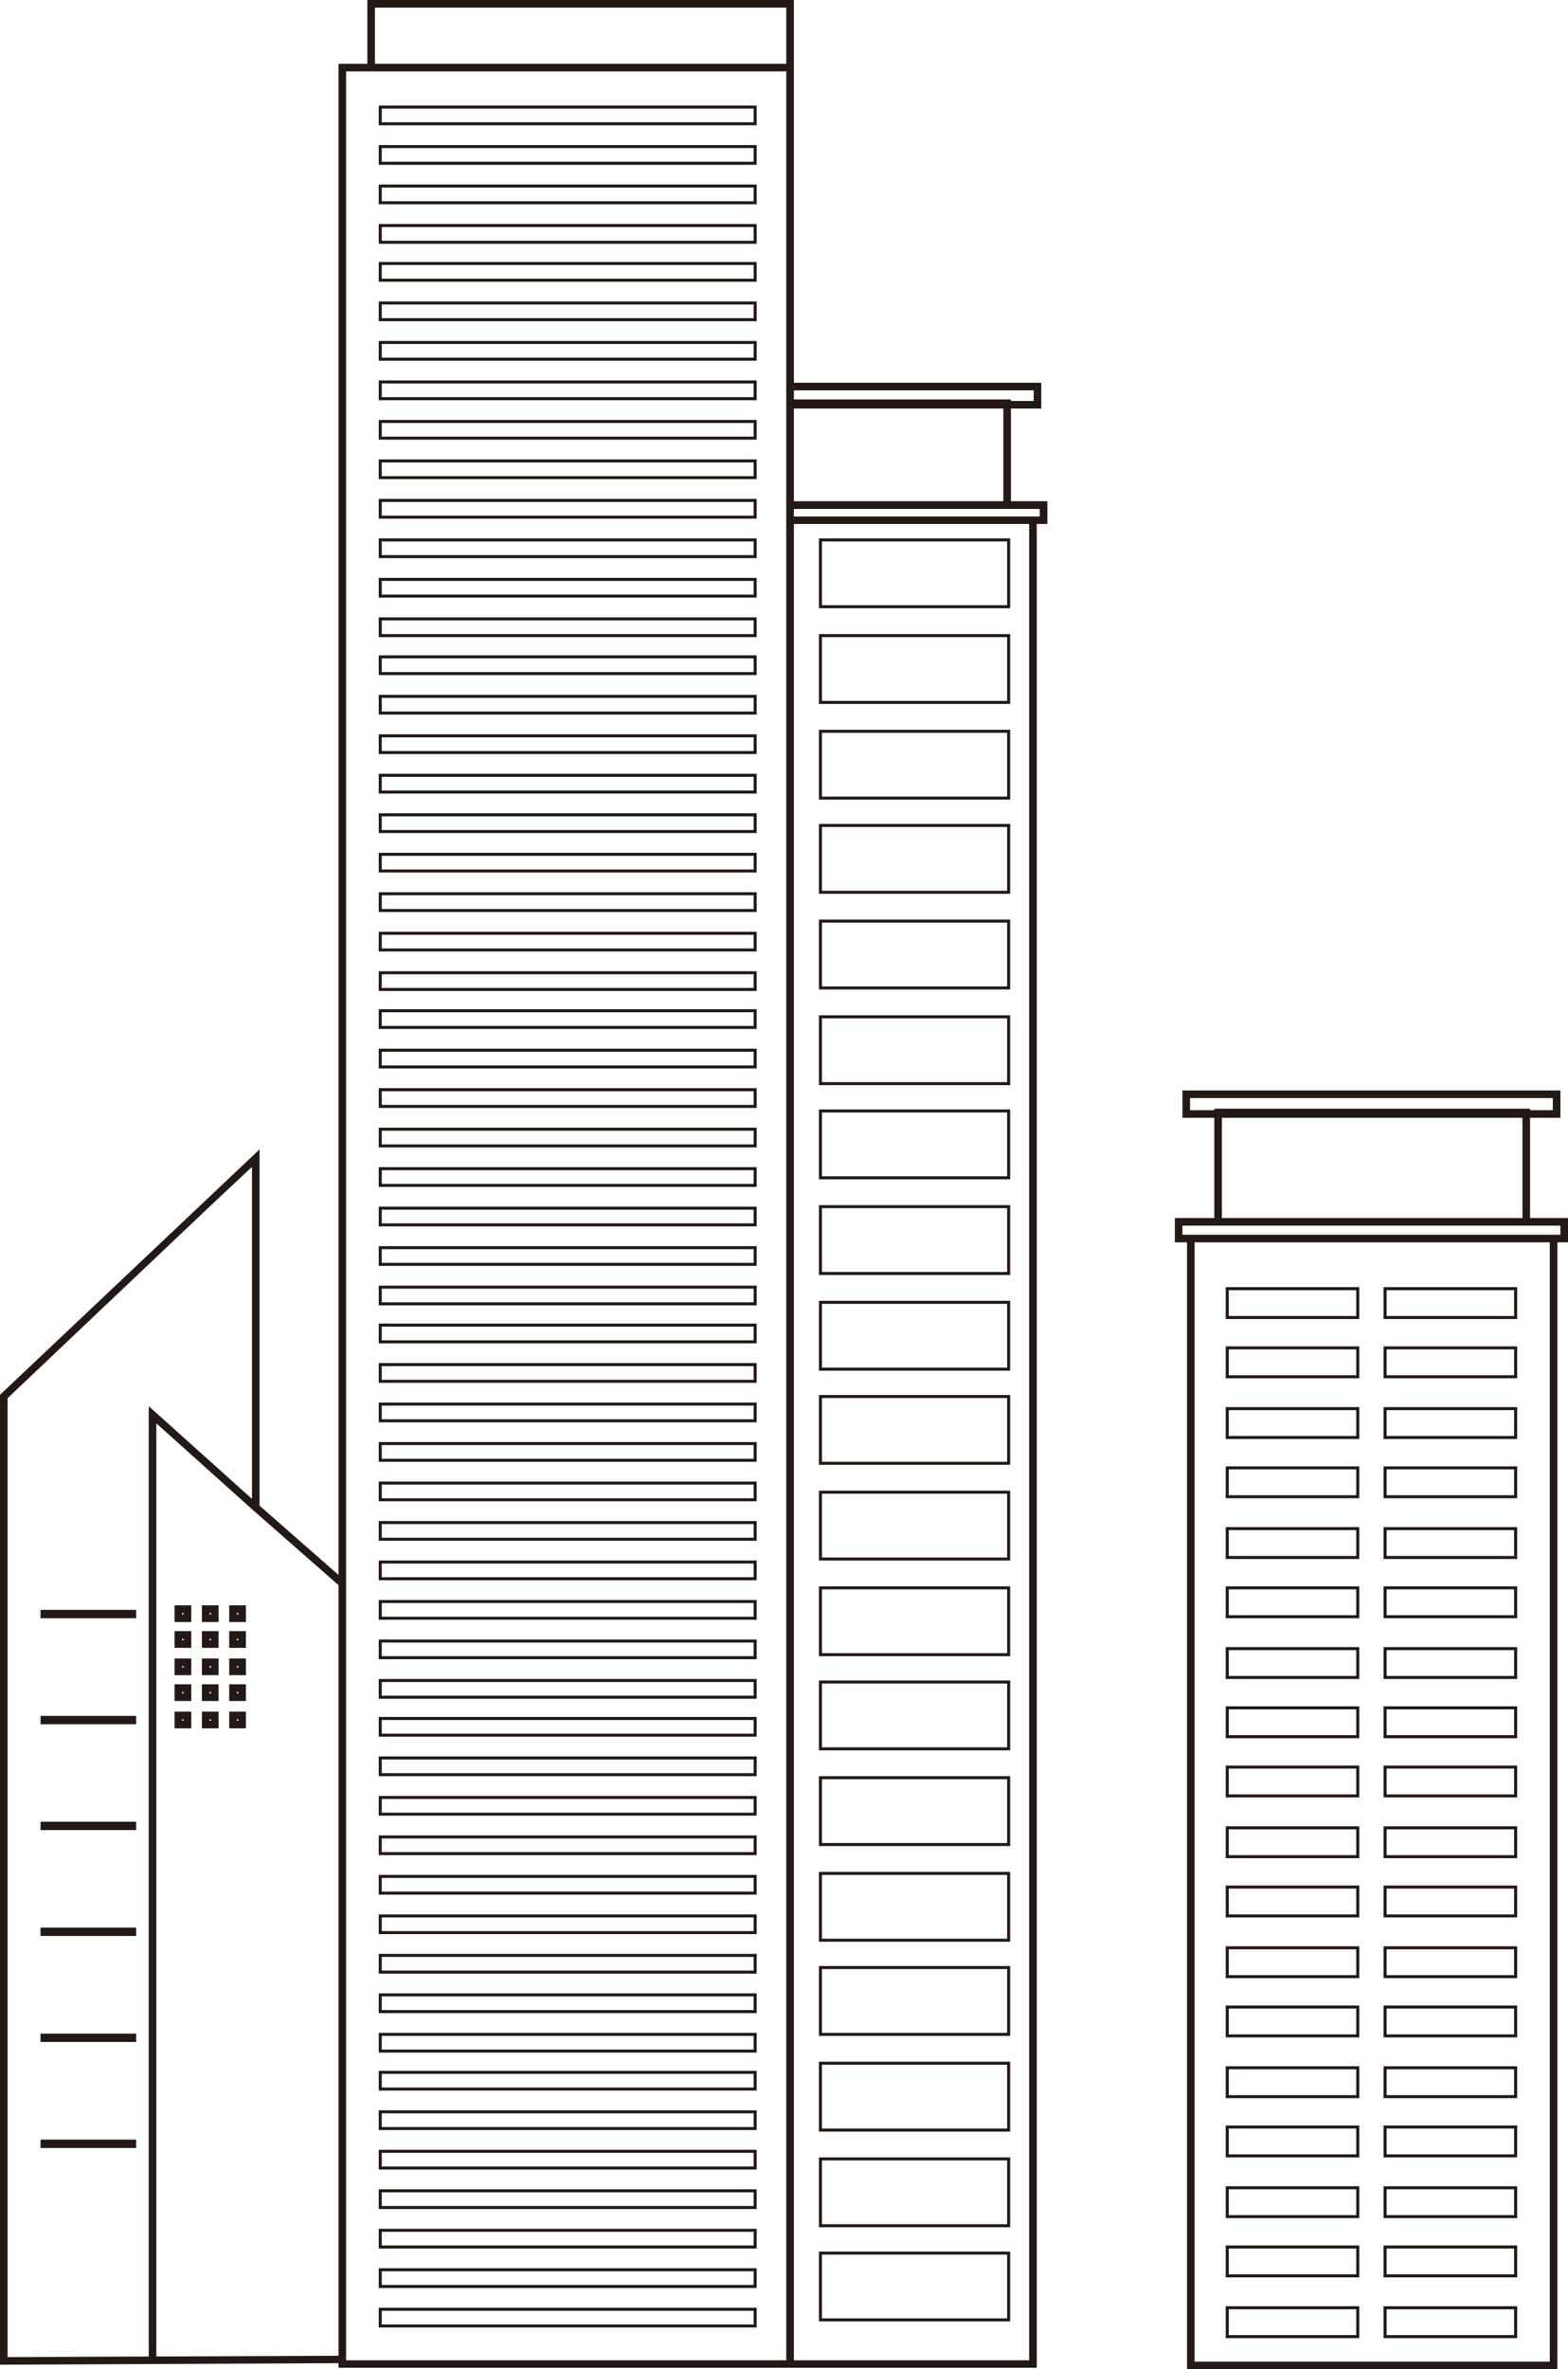 <?xml version="1.0" encoding="UTF-8"?>
<svg id="Layer_2" data-name="Layer 2" xmlns="http://www.w3.org/2000/svg" viewBox="0 0 103.3 156">
  <defs>
    <style>
		.cls-1 {
			fill: #231916;
		}
    </style>
  </defs>
  <g id="Layer_2-2" data-name="Layer 2">
    <g>
      <path class="cls-1" d="M103.3,80.2h-2.5v-6.6h2v-1.8h-24.9v1.8h2.1v6.6h-2.6v1.6h.8v74.2h24.4V81.8h.7v-1.6Zm-24.9-7.1v-.8h23.9v.8h-1.5v-.1h-20.8v.1h-1.6Zm2.1,.5h19.8v6.6h-19.8v-6.6Zm21.6,81.9h-23.4V81.8h23.4v73.7Zm.7-74.2h-24.9v-.6h24.9v.6Z"/>
      <path class="cls-1" d="M89.55,84.75h-8.8v2.1h8.8v-2.1Zm-.2,1.9h-8.4v-1.7h8.4v1.7Z"/>
      <path class="cls-1" d="M89.55,88.65h-8.8v2.1h8.8v-2.1Zm-.2,1.9h-8.4v-1.7h8.4v1.7Z"/>
      <path class="cls-1" d="M89.55,92.65h-8.8v2.1h8.8v-2.1Zm-.2,1.9h-8.4v-1.7h8.4v1.7Z"/>
      <path class="cls-1" d="M89.55,96.55h-8.8v2.1h8.8v-2.1Zm-.2,1.9h-8.4v-1.7h8.4v1.7Z"/>
      <path class="cls-1" d="M89.55,100.55h-8.8v2.1h8.8v-2.1Zm-.2,1.9h-8.4v-1.7h8.4v1.7Z"/>
      <path class="cls-1" d="M89.55,104.45h-8.8v2.1h8.8v-2.1Zm-.2,1.9h-8.4v-1.7h8.4v1.7Z"/>
      <path class="cls-1" d="M89.55,108.45h-8.8v2.1h8.8v-2.1Zm-.2,1.9h-8.4v-1.7h8.4v1.7Z"/>
      <path class="cls-1" d="M89.55,112.35h-8.8v2.1h8.8v-2.1Zm-.2,1.9h-8.4v-1.7h8.4v1.7Z"/>
      <path class="cls-1" d="M89.55,116.25h-8.8v2.1h8.8v-2.1Zm-.2,1.9h-8.4v-1.7h8.4v1.7Z"/>
      <path class="cls-1" d="M89.55,120.25h-8.8v2.1h8.8v-2.1Zm-.2,1.9h-8.4v-1.7h8.4v1.7Z"/>
      <path class="cls-1" d="M89.55,124.15h-8.8v2.1h8.8v-2.1Zm-.2,1.9h-8.4v-1.7h8.4v1.7Z"/>
      <path class="cls-1" d="M89.55,128.15h-8.8v2.1h8.8v-2.1Zm-.2,1.9h-8.4v-1.7h8.4v1.7Z"/>
      <path class="cls-1" d="M89.55,132.05h-8.8v2.1h8.8v-2.1Zm-.2,1.9h-8.4v-1.7h8.4v1.7Z"/>
      <path class="cls-1" d="M89.55,136.05h-8.8v2.1h8.8v-2.1Zm-.2,1.9h-8.4v-1.7h8.4v1.7Z"/>
      <path class="cls-1" d="M89.55,139.95h-8.8v2.1h8.8v-2.1Zm-.2,1.9h-8.4v-1.7h8.4v1.7Z"/>
      <path class="cls-1" d="M89.55,143.95h-8.8v2.1h8.8v-2.1Zm-.2,1.9h-8.4v-1.7h8.4v1.7Z"/>
      <path class="cls-1" d="M89.55,147.85h-8.8v2.1h8.8v-2.1Zm-.2,1.9h-8.4v-1.7h8.4v1.7Z"/>
      <path class="cls-1" d="M89.55,151.85h-8.8v2.1h8.8v-2.1Zm-.2,1.9h-8.4v-1.7h8.4v1.7Z"/>
      <path class="cls-1" d="M99.95,84.75h-8.8v2.1h8.8v-2.1Zm-.2,1.9h-8.4v-1.7h8.4v1.7Z"/>
      <path class="cls-1" d="M99.95,88.65h-8.8v2.1h8.8v-2.1Zm-.2,1.9h-8.4v-1.7h8.4v1.7Z"/>
      <path class="cls-1" d="M99.95,92.65h-8.8v2.1h8.8v-2.1Zm-.2,1.9h-8.4v-1.7h8.4v1.7Z"/>
      <path class="cls-1" d="M99.95,96.55h-8.8v2.1h8.8v-2.1Zm-.2,1.9h-8.4v-1.7h8.4v1.7Z"/>
      <path class="cls-1" d="M99.95,100.55h-8.8v2.1h8.8v-2.1Zm-.2,1.9h-8.4v-1.7h8.4v1.7Z"/>
      <path class="cls-1" d="M99.95,104.45h-8.8v2.1h8.8v-2.1Zm-.2,1.9h-8.4v-1.7h8.4v1.7Z"/>
      <path class="cls-1" d="M99.95,108.45h-8.8v2.1h8.8v-2.1Zm-.2,1.9h-8.4v-1.7h8.4v1.7Z"/>
      <path class="cls-1" d="M99.95,112.35h-8.8v2.1h8.8v-2.1Zm-.2,1.9h-8.4v-1.7h8.4v1.7Z"/>
      <path class="cls-1" d="M99.95,116.25h-8.8v2.1h8.8v-2.1Zm-.2,1.9h-8.4v-1.7h8.4v1.7Z"/>
      <path class="cls-1" d="M99.95,120.25h-8.8v2.1h8.8v-2.1Zm-.2,1.9h-8.4v-1.7h8.4v1.7Z"/>
      <path class="cls-1" d="M99.95,124.15h-8.8v2.1h8.8v-2.1Zm-.2,1.9h-8.4v-1.7h8.4v1.7Z"/>
      <path class="cls-1" d="M99.95,128.15h-8.8v2.1h8.8v-2.1Zm-.2,1.9h-8.4v-1.7h8.4v1.7Z"/>
      <path class="cls-1" d="M99.95,132.05h-8.8v2.1h8.8v-2.1Zm-.2,1.9h-8.4v-1.7h8.4v1.7Z"/>
      <path class="cls-1" d="M99.95,136.05h-8.8v2.1h8.8v-2.1Zm-.2,1.9h-8.4v-1.7h8.4v1.7Z"/>
      <path class="cls-1" d="M99.95,139.95h-8.8v2.1h8.8v-2.1Zm-.2,1.9h-8.4v-1.7h8.4v1.7Z"/>
      <path class="cls-1" d="M99.95,143.95h-8.8v2.1h8.8v-2.1Zm-.2,1.9h-8.4v-1.7h8.4v1.7Z"/>
      <path class="cls-1" d="M99.95,147.85h-8.8v2.1h8.8v-2.1Zm-.2,1.9h-8.4v-1.7h8.4v1.7Z"/>
      <path class="cls-1" d="M99.95,151.85h-8.8v2.1h8.8v-2.1Zm-.2,1.9h-8.4v-1.7h8.4v1.7Z"/>
      <path class="cls-1" d="M15.1,108.5h1.1v-1.1h-1.1v1.1Zm.5-.6h.1v.1h-.1v-.1Z"/>
      <path class="cls-1" d="M11.5,112h1.1v-1.1h-1.1v1.1Zm.5-.6h.1v.1h-.1v-.1Z"/>
      <path class="cls-1" d="M11.5,110.3h1.1v-1.1h-1.1v1.1Zm.5-.6h.1v.1h-.1v-.1Z"/>
      <path class="cls-1" d="M15.1,106.8h1.1v-1.1h-1.1v1.1Zm.5-.6h.1v.1h-.1v-.1Z"/>
      <path class="cls-1" d="M11.5,113.8h1.1v-1.1h-1.1v1.1Zm.5-.6h.1v.1h-.1v-.1Z"/>
      <path class="cls-1" d="M13.3,113.8h1.1v-1.1h-1.1v1.1Zm.5-.6h.1v.1h-.1v-.1Z"/>
      <path class="cls-1" d="M15.1,110.3h1.1v-1.1h-1.1v1.1Zm.5-.6h.1v.1h-.1v-.1Z"/>
      <path class="cls-1" d="M15.1,113.8h1.1v-1.1h-1.1v1.1Zm.5-.6h.1v.1h-.1v-.1Z"/>
      <path class="cls-1" d="M11.5,108.5h1.1v-1.1h-1.1v1.1Zm.5-.6h.1v.1h-.1v-.1Z"/>
      <path class="cls-1" d="M13.3,108.5h1.1v-1.1h-1.1v1.1Zm.5-.6h.1v.1h-.1v-.1Z"/>
      <path class="cls-1" d="M13.3,106.8h1.1v-1.1h-1.1v1.1Zm.5-.6h.1v.1h-.1v-.1Z"/>
      <path class="cls-1" d="M15.1,112h1.1v-1.1h-1.1v1.1Zm.5-.6h.1v.1h-.1v-.1Z"/>
      <path class="cls-1" d="M11.5,106.8h1.1v-1.1h-1.1v1.1Zm.5-.6h.1v.1h-.1v-.1Z"/>
      <path class="cls-1" d="M13.3,110.3h1.1v-1.1h-1.1v1.1Zm.5-.6h.1v.1h-.1v-.1Z"/>
      <path class="cls-1" d="M13.3,112h1.1v-1.1h-1.1v1.1Zm.5-.6h.1v.1h-.1v-.1Z"/>
      <path class="cls-1" d="M66.55,35.45h-12.6v4.6h12.6v-4.6Zm-.2,4.4h-12.2v-4.2h12.2v4.2Z"/>
      <path class="cls-1" d="M66.55,41.75h-12.6v4.6h12.6v-4.6Zm-.2,4.4h-12.2v-4.2h12.2v4.2Z"/>
      <path class="cls-1" d="M66.55,48.05h-12.6v4.6h12.6v-4.6Zm-.2,4.4h-12.2v-4.2h12.2v4.2Z"/>
      <path class="cls-1" d="M66.55,54.25h-12.6v4.6h12.6v-4.6Zm-.2,4.4h-12.2v-4.2h12.2v4.2Z"/>
      <path class="cls-1" d="M66.55,60.55h-12.6v4.6h12.6v-4.6Zm-.2,4.4h-12.2v-4.2h12.2v4.2Z"/>
      <path class="cls-1" d="M66.55,66.85h-12.6v4.6h12.6v-4.6Zm-.2,4.4h-12.2v-4.2h12.2v4.2Z"/>
      <path class="cls-1" d="M66.55,73.05h-12.6v4.6h12.6v-4.6Zm-.2,4.4h-12.2v-4.2h12.2v4.2Z"/>
      <path class="cls-1" d="M66.55,79.35h-12.6v4.6h12.6v-4.6Zm-.2,4.4h-12.2v-4.2h12.2v4.2Z"/>
      <path class="cls-1" d="M66.55,85.65h-12.6v4.6h12.6v-4.6Zm-.2,4.4h-12.2v-4.2h12.2v4.2Z"/>
      <path class="cls-1" d="M66.55,91.85h-12.6v4.6h12.6v-4.6Zm-.2,4.4h-12.2v-4.2h12.2v4.2Z"/>
      <path class="cls-1" d="M66.55,98.15h-12.6v4.6h12.6v-4.6Zm-.2,4.4h-12.2v-4.2h12.2v4.2Z"/>
      <path class="cls-1" d="M66.55,104.45h-12.6v4.6h12.6v-4.6Zm-.2,4.4h-12.2v-4.2h12.2v4.2Z"/>
      <path class="cls-1" d="M66.55,110.65h-12.6v4.6h12.6v-4.6Zm-.2,4.4h-12.2v-4.2h12.2v4.2Z"/>
      <path class="cls-1" d="M66.55,116.95h-12.6v4.6h12.6v-4.6Zm-.2,4.4h-12.2v-4.2h12.2v4.2Z"/>
      <path class="cls-1" d="M66.55,123.25h-12.6v4.6h12.6v-4.6Zm-.2,4.4h-12.2v-4.2h12.2v4.2Z"/>
      <path class="cls-1" d="M66.55,129.45h-12.6v4.6h12.6v-4.6Zm-.2,4.4h-12.2v-4.2h12.2v4.2Z"/>
      <path class="cls-1" d="M66.55,135.75h-12.6v4.6h12.6v-4.6Zm-.2,4.4h-12.2v-4.2h12.2v4.2Z"/>
      <path class="cls-1" d="M66.55,142.05h-12.6v4.6h12.6v-4.6Zm-.2,4.4h-12.2v-4.2h12.2v4.2Z"/>
      <path class="cls-1" d="M66.55,148.25h-12.6v4.6h12.6v-4.6Zm-.2,4.4h-12.2v-4.2h12.2v4.2Z"/>
      <path class="cls-1" d="M66.6,26.9h2v-1.7h-16.3V0H24.2V4.2h-1.9V103.7l-5.2-4.56v-23.46L0,91.84v63.86l22.3-.1v.3h46V34.5h.7v-1.5h-2.4v-6.1Zm-.5,6.1h-13.8v-6.1h13.8v6.1Zm2-7.3v.7h-1.5v-.1h-14.3v-.6h15.8ZM24.7,.5h27.1v3.7H24.7V.5ZM.5,92.06l13.22-12.53,2.88-2.7v21.86l-6.8-6.1v62.57l-9.3,.04v-63.14Zm9.8,63.1v-61.44l6.3,5.65h0s.06,.05,.06,.05l.02,.02h0s5.62,4.93,5.62,4.93v50.74l-12,.05Zm41.5,.25H22.8V4.7h29V155.4Zm16,0h-15.5V34.5h15.5v120.9Zm.7-121.9v.5h-16.2v-.5h16.2Z"/>
      <path class="cls-1" d="M24.95,8.25h24.9v-1.3H24.95v1.3Zm.2-1.1h24.5v.9H25.15v-.9Z"/>
      <path class="cls-1" d="M24.95,10.85h24.9v-1.3H24.95v1.3Zm.2-1.1h24.5v.9H25.15v-.9Z"/>
      <path class="cls-1" d="M24.95,13.45h24.9v-1.3H24.95v1.3Zm.2-1.1h24.5v.9H25.15v-.9Z"/>
      <path class="cls-1" d="M24.95,16.05h24.9v-1.3H24.95v1.3Zm.2-1.1h24.5v.9H25.15v-.9Z"/>
      <path class="cls-1" d="M24.95,18.55h24.9v-1.3H24.95v1.3Zm.2-1.1h24.5v.9H25.15v-.9Z"/>
      <path class="cls-1" d="M24.95,21.15h24.9v-1.3H24.95v1.3Zm.2-1.1h24.5v.9H25.15v-.9Z"/>
      <path class="cls-1" d="M24.95,23.75h24.9v-1.3H24.95v1.3Zm.2-1.1h24.5v.9H25.15v-.9Z"/>
      <path class="cls-1" d="M24.95,26.35h24.9v-1.3H24.95v1.3Zm.2-1.1h24.5v.9H25.15v-.9Z"/>
      <path class="cls-1" d="M24.95,39.35h24.9v-1.3H24.95v1.3Zm.2-1.1h24.5v.9H25.15v-.9Z"/>
      <path class="cls-1" d="M24.95,41.95h24.9v-1.3H24.95v1.3Zm.2-1.1h24.5v.9H25.15v-.9Z"/>
      <path class="cls-1" d="M24.95,44.45h24.9v-1.3H24.95v1.3Zm.2-1.1h24.5v.9H25.15v-.9Z"/>
      <path class="cls-1" d="M24.95,47.05h24.9v-1.3H24.95v1.3Zm.2-1.1h24.5v.9H25.15v-.9Z"/>
      <path class="cls-1" d="M24.95,49.65h24.9v-1.3H24.95v1.3Zm.2-1.1h24.5v.9H25.15v-.9Z"/>
      <path class="cls-1" d="M24.95,52.25h24.9v-1.3H24.95v1.3Zm.2-1.1h24.5v.9H25.15v-.9Z"/>
      <path class="cls-1" d="M24.95,54.85h24.9v-1.3H24.95v1.3Zm.2-1.1h24.5v.9H25.15v-.9Z"/>
      <path class="cls-1" d="M24.95,57.45h24.9v-1.3H24.95v1.3Zm.2-1.1h24.5v.9H25.15v-.9Z"/>
      <path class="cls-1" d="M24.95,60.05h24.9v-1.3H24.95v1.3Zm.2-1.1h24.5v.9H25.15v-.9Z"/>
      <path class="cls-1" d="M24.95,62.65h24.9v-1.3H24.95v1.3Zm.2-1.1h24.5v.9H25.15v-.9Z"/>
      <path class="cls-1" d="M24.95,65.25h24.9v-1.3H24.95v1.3Zm.2-1.1h24.5v.9H25.15v-.9Z"/>
      <path class="cls-1" d="M24.95,67.75h24.9v-1.3H24.95v1.3Zm.2-1.1h24.5v.9H25.15v-.9Z"/>
      <path class="cls-1" d="M24.95,70.35h24.9v-1.3H24.95v1.3Zm.2-1.1h24.5v.9H25.15v-.9Z"/>
      <path class="cls-1" d="M24.95,72.95h24.9v-1.3H24.95v1.3Zm.2-1.1h24.5v.9H25.15v-.9Z"/>
      <path class="cls-1" d="M24.95,75.55h24.9v-1.3H24.95v1.3Zm.2-1.1h24.5v.9H25.15v-.9Z"/>
      <path class="cls-1" d="M24.95,78.15h24.9v-1.3H24.95v1.3Zm.2-1.1h24.5v.9H25.15v-.9Z"/>
      <path class="cls-1" d="M24.95,80.75h24.9v-1.3H24.95v1.3Zm.2-1.1h24.5v.9H25.15v-.9Z"/>
      <path class="cls-1" d="M24.95,83.35h24.9v-1.3H24.95v1.3Zm.2-1.1h24.5v.9H25.15v-.9Z"/>
      <path class="cls-1" d="M24.95,85.95h24.9v-1.3H24.95v1.3Zm.2-1.1h24.5v.9H25.15v-.9Z"/>
      <path class="cls-1" d="M24.95,88.45h24.9v-1.3H24.95v1.3Zm.2-1.1h24.5v.9H25.15v-.9Z"/>
      <path class="cls-1" d="M24.95,91.05h24.9v-1.3H24.95v1.3Zm.2-1.1h24.5v.9H25.15v-.9Z"/>
      <path class="cls-1" d="M24.95,93.65h24.9v-1.3H24.95v1.3Zm.2-1.1h24.5v.9H25.15v-.9Z"/>
      <path class="cls-1" d="M24.95,96.25h24.9v-1.3H24.95v1.3Zm.2-1.1h24.5v.9H25.15v-.9Z"/>
      <path class="cls-1" d="M24.95,98.85h24.9v-1.3H24.95v1.3Zm.2-1.1h24.5v.9H25.15v-.9Z"/>
      <path class="cls-1" d="M24.95,101.45h24.9v-1.3H24.95v1.3Zm.2-1.1h24.5v.9H25.15v-.9Z"/>
      <path class="cls-1" d="M24.95,104.05h24.9v-1.3H24.95v1.3Zm.2-1.1h24.5v.9H25.15v-.9Z"/>
      <path class="cls-1" d="M24.95,106.65h24.9v-1.3H24.95v1.3Zm.2-1.1h24.5v.9H25.15v-.9Z"/>
      <path class="cls-1" d="M24.95,109.25h24.9v-1.3H24.95v1.3Zm.2-1.1h24.5v.9H25.15v-.9Z"/>
      <path class="cls-1" d="M24.95,111.85h24.9v-1.3H24.95v1.3Zm.2-1.1h24.5v.9H25.15v-.9Z"/>
      <path class="cls-1" d="M24.95,114.35h24.9v-1.3H24.95v1.3Zm.2-1.1h24.5v.9H25.15v-.9Z"/>
      <path class="cls-1" d="M24.95,116.95h24.9v-1.3H24.95v1.3Zm.2-1.1h24.5v.9H25.15v-.9Z"/>
      <path class="cls-1" d="M24.95,119.55h24.9v-1.3H24.95v1.3Zm.2-1.1h24.5v.9H25.15v-.9Z"/>
      <path class="cls-1" d="M24.95,122.15h24.9v-1.3H24.95v1.3Zm.2-1.1h24.5v.9H25.15v-.9Z"/>
      <path class="cls-1" d="M24.95,124.75h24.9v-1.3H24.95v1.3Zm.2-1.1h24.5v.9H25.15v-.9Z"/>
      <path class="cls-1" d="M24.95,127.35h24.9v-1.3H24.95v1.3Zm.2-1.1h24.5v.9H25.15v-.9Z"/>
      <path class="cls-1" d="M24.95,129.95h24.9v-1.3H24.95v1.3Zm.2-1.1h24.5v.9H25.15v-.9Z"/>
      <path class="cls-1" d="M24.95,132.55h24.9v-1.3H24.95v1.3Zm.2-1.1h24.5v.9H25.15v-.9Z"/>
      <path class="cls-1" d="M24.95,135.15h24.9v-1.3H24.95v1.3Zm.2-1.1h24.5v.9H25.15v-.9Z"/>
      <path class="cls-1" d="M24.95,137.65h24.9v-1.3H24.95v1.3Zm.2-1.1h24.5v.9H25.15v-.9Z"/>
      <path class="cls-1" d="M24.95,140.25h24.9v-1.3H24.95v1.3Zm.2-1.1h24.5v.9H25.15v-.9Z"/>
      <path class="cls-1" d="M24.95,142.85h24.9v-1.3H24.95v1.3Zm.2-1.1h24.5v.9H25.15v-.9Z"/>
      <path class="cls-1" d="M24.95,145.45h24.9v-1.3H24.95v1.3Zm.2-1.1h24.5v.9H25.15v-.9Z"/>
      <path class="cls-1" d="M24.95,148.05h24.9v-1.3H24.95v1.3Zm.2-1.1h24.5v.9H25.15v-.9Z"/>
      <path class="cls-1" d="M24.95,150.65h24.9v-1.3H24.95v1.3Zm.2-1.1h24.5v.9H25.15v-.9Z"/>
      <path class="cls-1" d="M24.95,153.25h24.9v-1.3H24.95v1.3Zm.2-1.1h24.5v.9H25.15v-.9Z"/>
      <path class="cls-1" d="M24.95,28.95h24.9v-1.3H24.95v1.3Zm.2-1.1h24.5v.9H25.15v-.9Z"/>
      <path class="cls-1" d="M24.95,31.55h24.9v-1.3H24.95v1.3Zm.2-1.1h24.5v.9H25.15v-.9Z"/>
      <path class="cls-1" d="M24.95,34.15h24.9v-1.3H24.95v1.3Zm.2-1.1h24.5v.9H25.15v-.9Z"/>
      <path class="cls-1" d="M24.95,36.75h24.9v-1.3H24.95v1.3Zm.2-1.1h24.5v.9H25.15v-.9Z"/>
      <rect class="cls-1" x="2.67" y="106" width="6.3" height=".55"/>
      <rect class="cls-1" x="2.67" y="112.98" width="6.3" height=".55"/>
      <rect class="cls-1" x="2.67" y="119.95" width="6.3" height=".55"/>
      <rect class="cls-1" x="2.67" y="126.92" width="6.3" height=".55"/>
      <rect class="cls-1" x="2.67" y="133.9" width="6.3" height=".55"/>
      <rect class="cls-1" x="2.67" y="140.88" width="6.3" height=".55"/>
    </g>
  </g>
</svg>